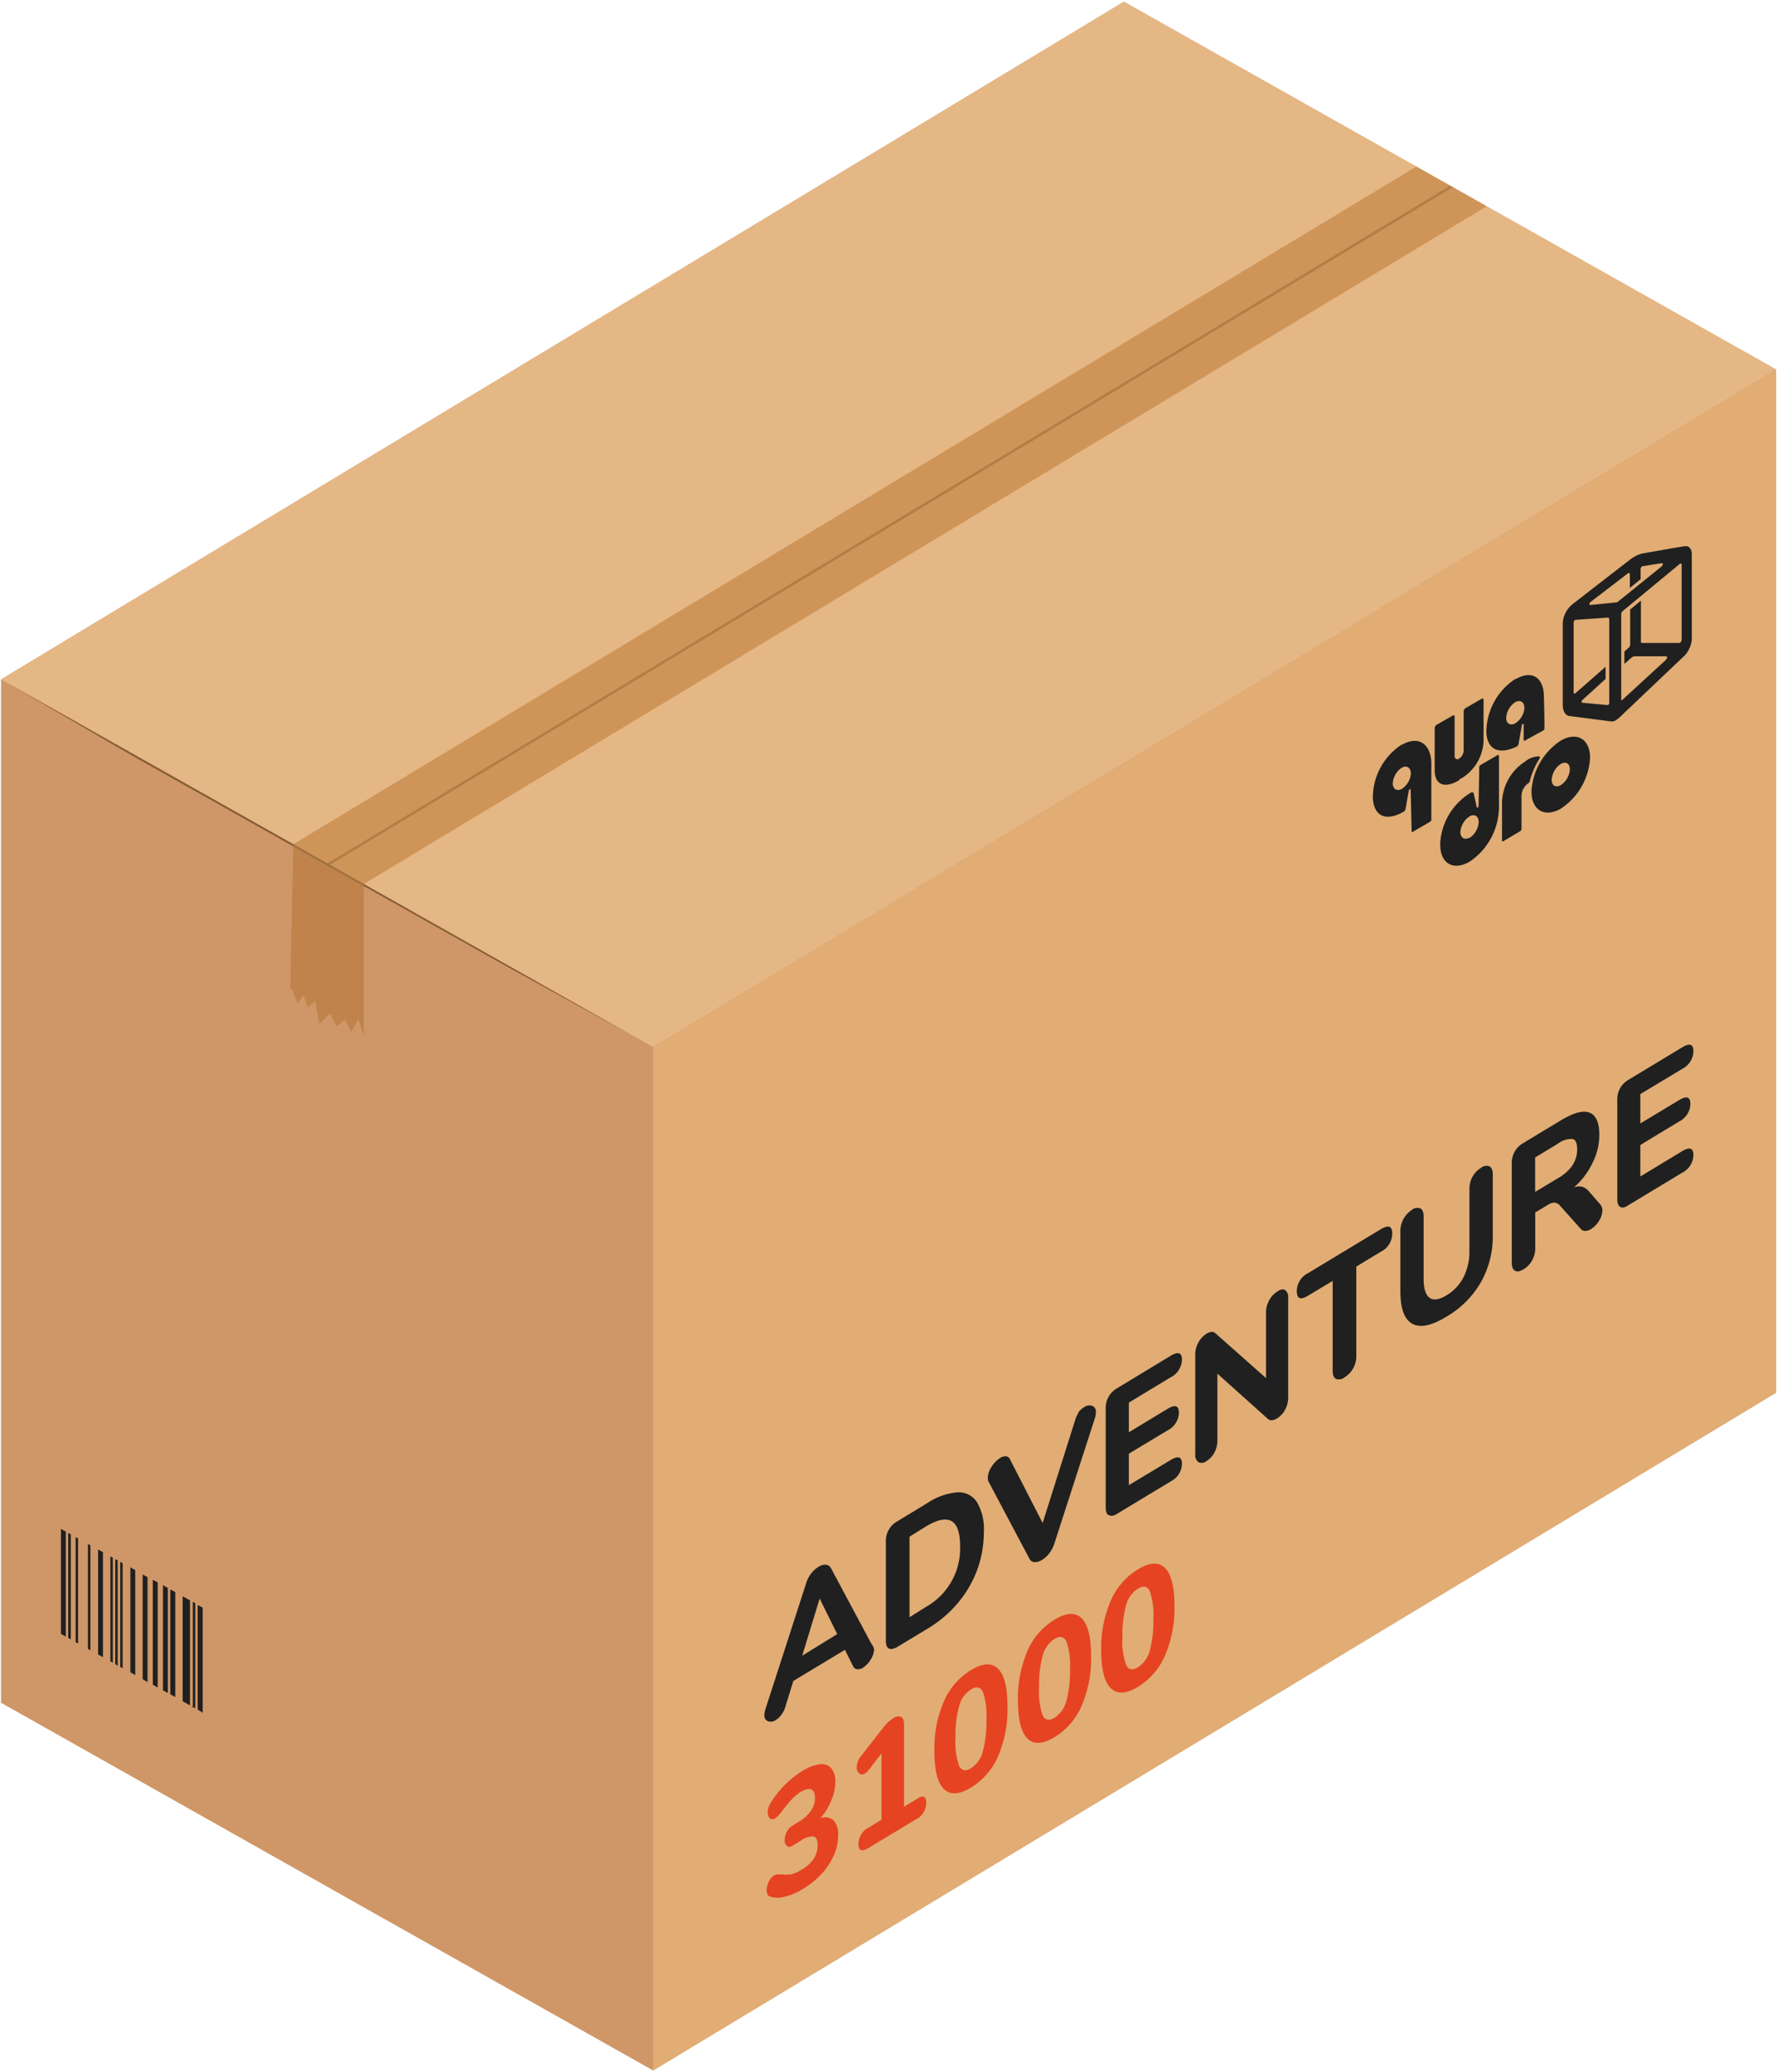 <svg id="b58c1e44-5829-459e-9bb6-dd212a3b8141" data-name="Layer 1" xmlns="http://www.w3.org/2000/svg" width="175" height="204" viewBox="0 0 175 204"><defs><style>.ef3fd6b5-19b4-4508-b7b2-475191459151{fill:#cf9767;}.f2c91431-f2e5-4ad6-932c-54278d28386f{fill:#e5b785;}.eceebbb4-535e-4e37-a3ae-2b6765731463{fill:#e1ad74;}.ae3670c7-7577-4d7a-9713-d94c72b9f789{fill:#c0834b;}.b9ee158c-19d0-4e84-825c-7eee61e05f3e{fill:#cf9558;}.f71dd9fa-38bd-41d8-9cd8-75d372e577bf{fill:#b37e46;}.f25497ac-085c-4bcc-8f29-6cc23b3effcb{fill:#202020;}.a8001bfe-df34-44ed-91b0-13460152f39c{fill:#855c34;}.b824d473-cae8-4cf4-ac18-a4302b613da1{fill:#a37241;}.acc9acf6-32ea-409e-b94c-c3660f22828b{fill:#e64322;}</style></defs><title>atu-box</title><g id="a43747a0-0ac0-4e75-9df7-8b694cbafd76" data-name="atu"><polygon class="ef3fd6b5-19b4-4508-b7b2-475191459151" points="110.68 0.17 0.1 66.89 0.1 167.63 64.32 203.83 174.9 137.11 174.9 36.37 110.68 0.17"/><polygon class="f2c91431-f2e5-4ad6-932c-54278d28386f" points="174.9 36.37 110.68 0.17 0.1 66.89 64.32 103.08 174.9 36.37"/><polygon class="eceebbb4-535e-4e37-a3ae-2b6765731463" points="174.9 36.37 64.32 103.08 64.32 203.83 174.9 137.11 174.9 36.37"/><polygon class="ae3670c7-7577-4d7a-9713-d94c72b9f789" points="35.83 87.03 28.88 83.11 28.58 97.51 28.72 97.33 29.31 98.79 29.88 97.95 30.31 99.19 31.04 98.53 31.45 100.82 32.52 99.75 33.16 101.05 33.95 100.37 34.6 101.58 35.28 100.33 35.83 102 35.83 87.03"/><polygon class="b9ee158c-19d0-4e84-825c-7eee61e05f3e" points="35.83 87.03 146.41 20.31 139.48 16.4 28.88 83.11 35.83 87.03"/><polygon class="f71dd9fa-38bd-41d8-9cd8-75d372e577bf" points="32.48 85.15 32.23 85 142.81 18.28 143.07 18.43 32.48 85.15"/><path class="f25497ac-085c-4bcc-8f29-6cc23b3effcb" d="M159.15,70.9a.8.8,0,0,1-.5.12l-.7-.09c-1.12-.15-3.2-.41-3.48-.46s-.57-.45-.57-1.06V61.27a2.64,2.64,0,0,1,1-1.82l3.69-2.86,1.85-1.43a3.38,3.38,0,0,1,.48-.33,2.92,2.92,0,0,1,.82-.34c.34-.06,3.66-.65,4.18-.72s.69.42.69.77V63a2.69,2.69,0,0,1-.74,1.57l-5.54,5.26-.75.71a2.42,2.42,0,0,1-.45.36Zm6.22-15.34,0,0-5.58,4.61a.41.41,0,0,0-.13.28V68.8a.11.11,0,0,0,0,.1.11.11,0,0,0,.11,0l0,0,4.28-3.93a.35.35,0,0,0,.12-.23c0-.08,0-.13-.09-.13H161a.47.47,0,0,0-.24.07l-.14.1-.65.58V64.14l.45-.4a.37.37,0,0,0,.12-.25V60l1.06-.87v4c0,.1,0,.17.13.17l3.63,0a.21.21,0,0,0,.14-.07.38.38,0,0,0,.11-.26V55.67A.12.12,0,0,0,165.37,55.56ZM155.85,68.9a.32.32,0,0,0-.09.17c0,.06,0,.11.06.11l2.47.23a.1.1,0,0,0,.07,0,.26.26,0,0,0,.12-.21V61c0-.13-.06-.21-.16-.2l-3.13.22-.06,0a.34.34,0,0,0-.16.27v6.88a.11.11,0,0,0,.05.1s.06,0,.1,0l0,0,3-2.63v1.2Zm4.5-12.48,0,0-3.71,2.84a.29.29,0,0,0-.11.19c0,.07,0,.11.08.11l2.53-.25a.32.32,0,0,0,.17-.06l.08-.06,4.25-3.43a.36.36,0,0,0,.11-.21c0-.08,0-.12-.09-.11l-1.87.3-.06,0a.36.36,0,0,0-.16.28v1l-1.06.86V56.51C160.49,56.41,160.43,56.38,160.35,56.42Zm-3.76,18.19a6.41,6.41,0,0,1-2.88,5c-1.6.91-2.89.16-2.89-1.7a6.39,6.39,0,0,1,2.89-5C155.3,72,156.59,72.75,156.59,74.61Zm-2.88.6a2,2,0,0,0-.9,1.56c0,.57.4.81.9.52a2,2,0,0,0,.89-1.55C154.6,75.16,154.2,74.93,153.71,75.21Zm-2.09-.54c.06-.1,0-.21,0-.21a2.22,2.22,0,0,0-1.44.52,4.94,4.94,0,0,0-2.26,4c0,.92,0,3.21,0,3.78,0,.07,0,.1.12.06l1.68-1a.27.27,0,0,0,.12-.2V78.57a1.6,1.6,0,0,1,.69-1.48.24.24,0,0,0,.12-.16A7.48,7.48,0,0,1,151.62,74.67Zm-4,5c0-1.44,0-5.28,0-5.28s-.05-.1-.11-.07l-1.72,1a.22.22,0,0,0-.11.18l-.07,3.84c0,.14-.16.24-.18.12s-.32-1.43-.32-1.43S145,78,144.91,78a6.23,6.23,0,0,0-3.06,4.78c-.17,2.2,1.21,3,2.86,2.06A6.5,6.5,0,0,0,147.61,79.71Zm-2.9,2.79c-.5.28-.9,0-.9-.53a2,2,0,0,1,.9-1.56c.5-.29.9,0,.9.53A2,2,0,0,1,144.71,82.5Zm4.51-15.62a6.28,6.28,0,0,0-2.85,5.34c.16,1.93,1.59,2,3,1.31a.39.39,0,0,0,.17-.26l.32-1.81c0-.14.17-.23.18-.09l0,1.52c0,.07.05.09.12.06l1.82-1a.26.26,0,0,0,.11-.2s0-1.44-.06-3.25C152,66.85,151,65.85,149.22,66.88Zm.9,2.8a2,2,0,0,1-.9,1.57c-.5.28-.9,0-.9-.53a2,2,0,0,1,.9-1.56C149.72,68.87,150.12,69.11,150.12,69.68Zm-6.43,7.11a4.5,4.5,0,0,0,2.4-3.75V68.9c0-.12-.08-.16-.18-.11l-1.61.93a.41.41,0,0,0-.17.31v3.88a1,1,0,0,1-.45.78h0c-.24.14-.44,0-.44-.26V70.54c0-.11-.08-.16-.18-.1l-1.6.92a.4.4,0,0,0-.18.31v4.15c0,1.41.9,1.85,2.4,1Zm-5.64-3.46a6.25,6.25,0,0,0-2.86,5.36c.16,1.93,1.55,2.14,3.06,1.24a.33.33,0,0,0,.16-.26s.29-1.65.32-1.79.18-.23.18-.1l.1,4.09c0,.07.05.1.11.06l1.72-1a.25.25,0,0,0,.11-.19s0-4.26,0-5.65C140.88,73.22,139.69,72.38,138.05,73.33Zm.89,2.81a2,2,0,0,1-.89,1.56c-.5.28-.9,0-.9-.53a2,2,0,0,1,.9-1.56C138.54,75.32,138.94,75.56,138.94,76.14Z"/><polygon class="a8001bfe-df34-44ed-91b0-13460152f39c" points="64.12 102.97 49.22 94.76 13.28 74.54 0.8 67.29 0.13 66.91 28.85 83.09 62.75 102.22 64.12 102.97"/><polygon class="b824d473-cae8-4cf4-ac18-a4302b613da1" points="35.83 87.23 28.87 83.32 28.88 83.11 35.83 87.03 35.83 87.23"/><path class="f25497ac-085c-4bcc-8f29-6cc23b3effcb" d="M6,160.85V150.51l.48.27v10.34Zm.72.4V150.91l.25.14v10.34Zm.73.41V151.32l.24.14v10.33Zm1.21.67V152l.24.13v10.34Zm1,.55V152.54l.48.27v10.33Zm1.21.67V153.22l.24.13v10.34Zm.48.27V153.49l.24.13V164Zm.49.28V153.76l.24.14v10.33Zm1,.53V154.3l.48.27v10.34Zm1.21.68V155l.48.27v10.33Zm1,.54V155.52l.48.27v10.34Zm1,.55V156.06l.48.27v10.34Zm.72.4V156.47l.49.27v10.33Zm1.22.68V157.15l.72.4v10.34Zm1,.54V157.69l.24.13v10.34L18.8,168Zm.48.28V158l.49.27v10.34Z"/><path class="f25497ac-085c-4bcc-8f29-6cc23b3effcb" d="M86.08,162.38a1.93,1.93,0,0,1-.34,1,2.41,2.41,0,0,1-.77.81.88.88,0,0,1-.54.14A.5.5,0,0,1,84,164l-.79-1.58-5.08,3.06-.79,2.55a2.38,2.38,0,0,1-.39.78,1.85,1.85,0,0,1-.54.51.85.85,0,0,1-.78.13.59.59,0,0,1-.35-.62,2.2,2.2,0,0,1,.12-.63l4-12.37a3,3,0,0,1,.49-.94,2.8,2.8,0,0,1,.71-.64,1.25,1.25,0,0,1,.72-.21.64.64,0,0,1,.51.33l4,7.48A1.07,1.07,0,0,1,86.08,162.38Zm-3.63-1.51-1.73-3.5L79,163Zm5.07,1.41c-.19-.11-.28-.36-.28-.77v-9.79a2.18,2.18,0,0,1,1.09-1.93l3-1.82a6.22,6.22,0,0,1,3-1.06,2.13,2.13,0,0,1,1.9,1,5.27,5.27,0,0,1,.66,2.91,10.81,10.81,0,0,1-.65,3.71,11,11,0,0,1-1.9,3.27,11.83,11.83,0,0,1-3,2.54l-3,1.81C88,162.33,87.71,162.39,87.52,162.28Zm3.66-4.08a6.6,6.6,0,0,0,3.37-6c0-2.63-1.13-3.27-3.37-1.92l-1.61,1v7.93Zm15-19.14a2,2,0,0,1,.57-.52.89.89,0,0,1,.81-.14.6.6,0,0,1,.36.64,2,2,0,0,1-.1.59L103.82,152a3.13,3.13,0,0,1-.49.92,2.56,2.56,0,0,1-.72.65,1.27,1.27,0,0,1-.72.22.58.58,0,0,1-.5-.32l-4-7.54a.87.87,0,0,1-.11-.44,2,2,0,0,1,.38-1.1,2.66,2.66,0,0,1,.84-.86.89.89,0,0,1,.57-.16.47.47,0,0,1,.4.31l3.21,6.25,3.2-10.12A2.54,2.54,0,0,1,106.23,139.06Zm3,10.11c-.19-.11-.29-.37-.29-.77v-9.79a2.22,2.22,0,0,1,1.1-1.93l5.3-3.21q1.11-.66,1.11.39a2,2,0,0,1-1.11,1.73l-4.12,2.49V141l3.82-2.31c.74-.45,1.11-.31,1.11.4a2,2,0,0,1-1.11,1.72l-3.82,2.3v3.1l4.12-2.48q1.11-.67,1.11.39a2,2,0,0,1-1.11,1.72l-5.3,3.2C109.71,149.22,109.44,149.28,109.25,149.17ZM126.56,127a.87.87,0,0,1,.3.78v9.82a2.49,2.49,0,0,1-.3,1.18,2.29,2.29,0,0,1-.8.86c-.36.21-.65.24-.87.07l-5-4.48v6.59a2.53,2.53,0,0,1-.29,1.17,2.17,2.17,0,0,1-.79.85.74.74,0,0,1-.8.1.9.9,0,0,1-.3-.8v-9.82a2.46,2.46,0,0,1,.31-1.16,2.29,2.29,0,0,1,.8-.86c.37-.22.66-.24.86-.06l5,4.43v-6.56A2.42,2.42,0,0,1,125,128a2.12,2.12,0,0,1,.78-.84C126.09,126.92,126.35,126.88,126.56,127Zm5,8.74c-.21-.12-.32-.38-.32-.79v-8.85l-2.43,1.46c-.73.45-1.1.3-1.1-.45a2,2,0,0,1,1.1-1.77L136,121c.74-.44,1.11-.3,1.11.44a2,2,0,0,1-1.11,1.78l-2.43,1.47v8.85a2.33,2.33,0,0,1-.31,1.17,2.37,2.37,0,0,1-.86.89A.85.85,0,0,1,131.57,135.75Zm7.51-5.43c-.77-.43-1.16-1.5-1.16-3.21v-6a2.5,2.5,0,0,1,1.15-2,.83.83,0,0,1,.84-.13c.2.12.3.38.3.79v6.11c0,1,.2,1.61.58,1.89s.94.2,1.67-.24a4.39,4.39,0,0,0,1.68-1.79,5.51,5.51,0,0,0,.58-2.58V117a2.44,2.44,0,0,1,.31-1.17,2.36,2.36,0,0,1,.83-.86.81.81,0,0,1,.84-.14c.21.11.32.38.32.79v6a9.13,9.13,0,0,1-1.17,4.61,9.33,9.33,0,0,1-3.39,3.39C141,130.51,139.86,130.75,139.08,130.32Zm18.72-11.09a1.85,1.85,0,0,1-.34,1,2.45,2.45,0,0,1-.78.79,1.13,1.13,0,0,1-.56.17.52.52,0,0,1-.45-.22l-2-2.23a.82.82,0,0,0-.54-.33,1.19,1.19,0,0,0-.71.23l-1.22.73v3.54a2.34,2.34,0,0,1-.31,1.18,2.24,2.24,0,0,1-.83.87c-.36.22-.64.27-.85.15s-.32-.39-.32-.81v-9.8a2.22,2.22,0,0,1,1.1-1.94l3.76-2.27c1.24-.74,2.17-1,2.81-.74s.95,1,.95,2.18a6.11,6.11,0,0,1-.67,2.77A7.5,7.5,0,0,1,155,116.9a1.34,1.34,0,0,1,.8-.07,1.4,1.4,0,0,1,.69.47l1.14,1.31A.89.89,0,0,1,157.8,119.23Zm-2.92-4.53a2.75,2.75,0,0,0,.45-1.56q0-.89-.45-1a2.16,2.16,0,0,0-1.46.47l-2.23,1.35v3.39l2.23-1.34A4.49,4.49,0,0,0,154.88,114.7Zm4.68,4.11c-.19-.1-.28-.36-.28-.77v-9.78a2.24,2.24,0,0,1,.28-1.12,2.27,2.27,0,0,1,.81-.82l5.3-3.2c.74-.45,1.11-.32,1.11.38a2,2,0,0,1-1.11,1.74l-4.12,2.48v2.89l3.82-2.3c.74-.45,1.11-.32,1.11.4a2,2,0,0,1-1.11,1.71l-3.82,2.31v3.1l4.12-2.49c.74-.45,1.11-.31,1.11.4a2,2,0,0,1-1.11,1.72l-5.3,3.2Q159.85,119,159.56,118.81Z"/><path class="acc9acf6-32ea-409e-b94c-c3660f22828b" d="M82.09,179.2a2,2,0,0,1,.45,1.46,4.74,4.74,0,0,1-.43,2,6.43,6.43,0,0,1-1.24,1.86A8.45,8.45,0,0,1,79,186a5.81,5.81,0,0,1-1.71.72,2.55,2.55,0,0,1-1.4,0,.42.42,0,0,1-.3-.21.82.82,0,0,1-.09-.42,1.86,1.86,0,0,1,.21-.84,1.35,1.35,0,0,1,.49-.59.94.94,0,0,1,.3-.13,1.35,1.35,0,0,1,.35,0,6.92,6.92,0,0,0,1,0,2.75,2.75,0,0,0,1-.42A3.57,3.57,0,0,0,80.13,183a2.43,2.43,0,0,0,.39-1.36c0-.5-.13-.78-.4-.85a2,2,0,0,0-1.27.43l-.81.49c-.24.14-.43.16-.56,0a.68.68,0,0,1-.21-.56,1.77,1.77,0,0,1,.21-.8,1.41,1.41,0,0,1,.56-.62l.57-.35a4,4,0,0,0,1.24-1.09,2.17,2.17,0,0,0,.41-1.28c0-.45-.12-.73-.35-.84s-.54-.05-1,.2a4.64,4.64,0,0,0-.95.78c-.29.32-.63.72-1,1.22a4.44,4.44,0,0,1-.35.41,1.33,1.33,0,0,1-.3.23.39.39,0,0,1-.49,0,.74.74,0,0,1-.21-.59,1.61,1.61,0,0,1,.09-.54,2.38,2.38,0,0,1,.3-.56,10.19,10.19,0,0,1,1.37-1.68,9.45,9.45,0,0,1,1.64-1.29,4.31,4.31,0,0,1,1.71-.66,1.28,1.28,0,0,1,1.14.38,2,2,0,0,1,.4,1.36,4.58,4.58,0,0,1-.41,1.84A5.62,5.62,0,0,1,80.78,179,1.32,1.32,0,0,1,82.09,179.2Zm9.13-1.72a1.83,1.83,0,0,1-1,1.62l-4.68,2.82q-1,.62-1-.39a1.84,1.84,0,0,1,1-1.61l1.27-.77v-6.54l-1.21,1.58a1.49,1.49,0,0,1-.41.39.48.48,0,0,1-.58,0,.73.73,0,0,1-.24-.6,1.75,1.75,0,0,1,.43-1.11L87,170.05a3.66,3.66,0,0,1,1-.91.76.76,0,0,1,.74-.12c.19.11.29.34.29.72v8.12l1.27-.76C90.89,176.69,91.22,176.82,91.22,177.48Zm1.72-1.37c-.62-.62-.92-1.87-.92-3.74a11.63,11.63,0,0,1,.92-4.85,6.76,6.76,0,0,1,2.68-3.1c1.17-.71,2.06-.75,2.68-.13s.92,1.86.92,3.73a11.81,11.81,0,0,1-.92,4.86,6.76,6.76,0,0,1-2.68,3.1C94.45,176.69,93.56,176.73,92.94,176.11Zm3.84-3.66a11,11,0,0,0,.36-3.18,6.88,6.88,0,0,0-.36-2.74c-.25-.46-.63-.53-1.16-.21a2.77,2.77,0,0,0-1.16,1.62,10.94,10.94,0,0,0-.36,3.17,6.92,6.92,0,0,0,.36,2.74c.24.47.63.55,1.16.23A2.8,2.8,0,0,0,96.78,172.45Zm4.39-1.31c-.61-.62-.92-1.86-.92-3.74a11.82,11.82,0,0,1,.92-4.85,6.76,6.76,0,0,1,2.68-3.1c1.17-.71,2.06-.75,2.68-.13s.92,1.86.92,3.73a11.81,11.81,0,0,1-.92,4.86,6.78,6.78,0,0,1-2.68,3.11C102.68,171.72,101.79,171.76,101.17,171.14Zm3.84-3.65a11.11,11.11,0,0,0,.36-3.18,6.82,6.82,0,0,0-.36-2.74c-.24-.47-.63-.54-1.16-.22a2.77,2.77,0,0,0-1.16,1.62,11,11,0,0,0-.36,3.17,6.88,6.88,0,0,0,.36,2.74c.24.48.63.55,1.16.23A2.77,2.77,0,0,0,105,167.49Zm4.37-1.3c-.62-.62-.93-1.86-.93-3.74a11.66,11.66,0,0,1,.93-4.85,6.76,6.76,0,0,1,2.68-3.1c1.17-.71,2.06-.75,2.68-.13s.92,1.86.92,3.73a11.81,11.81,0,0,1-.92,4.86,6.78,6.78,0,0,1-2.68,3.11C110.89,166.77,110,166.81,109.38,166.19Zm3.84-3.65a11.11,11.11,0,0,0,.36-3.18,6.82,6.82,0,0,0-.36-2.74c-.25-.47-.63-.54-1.16-.22A2.77,2.77,0,0,0,110.9,158a11,11,0,0,0-.36,3.17,6.88,6.88,0,0,0,.36,2.74c.24.48.63.55,1.16.23A2.81,2.81,0,0,0,113.22,162.54Z"/></g></svg>